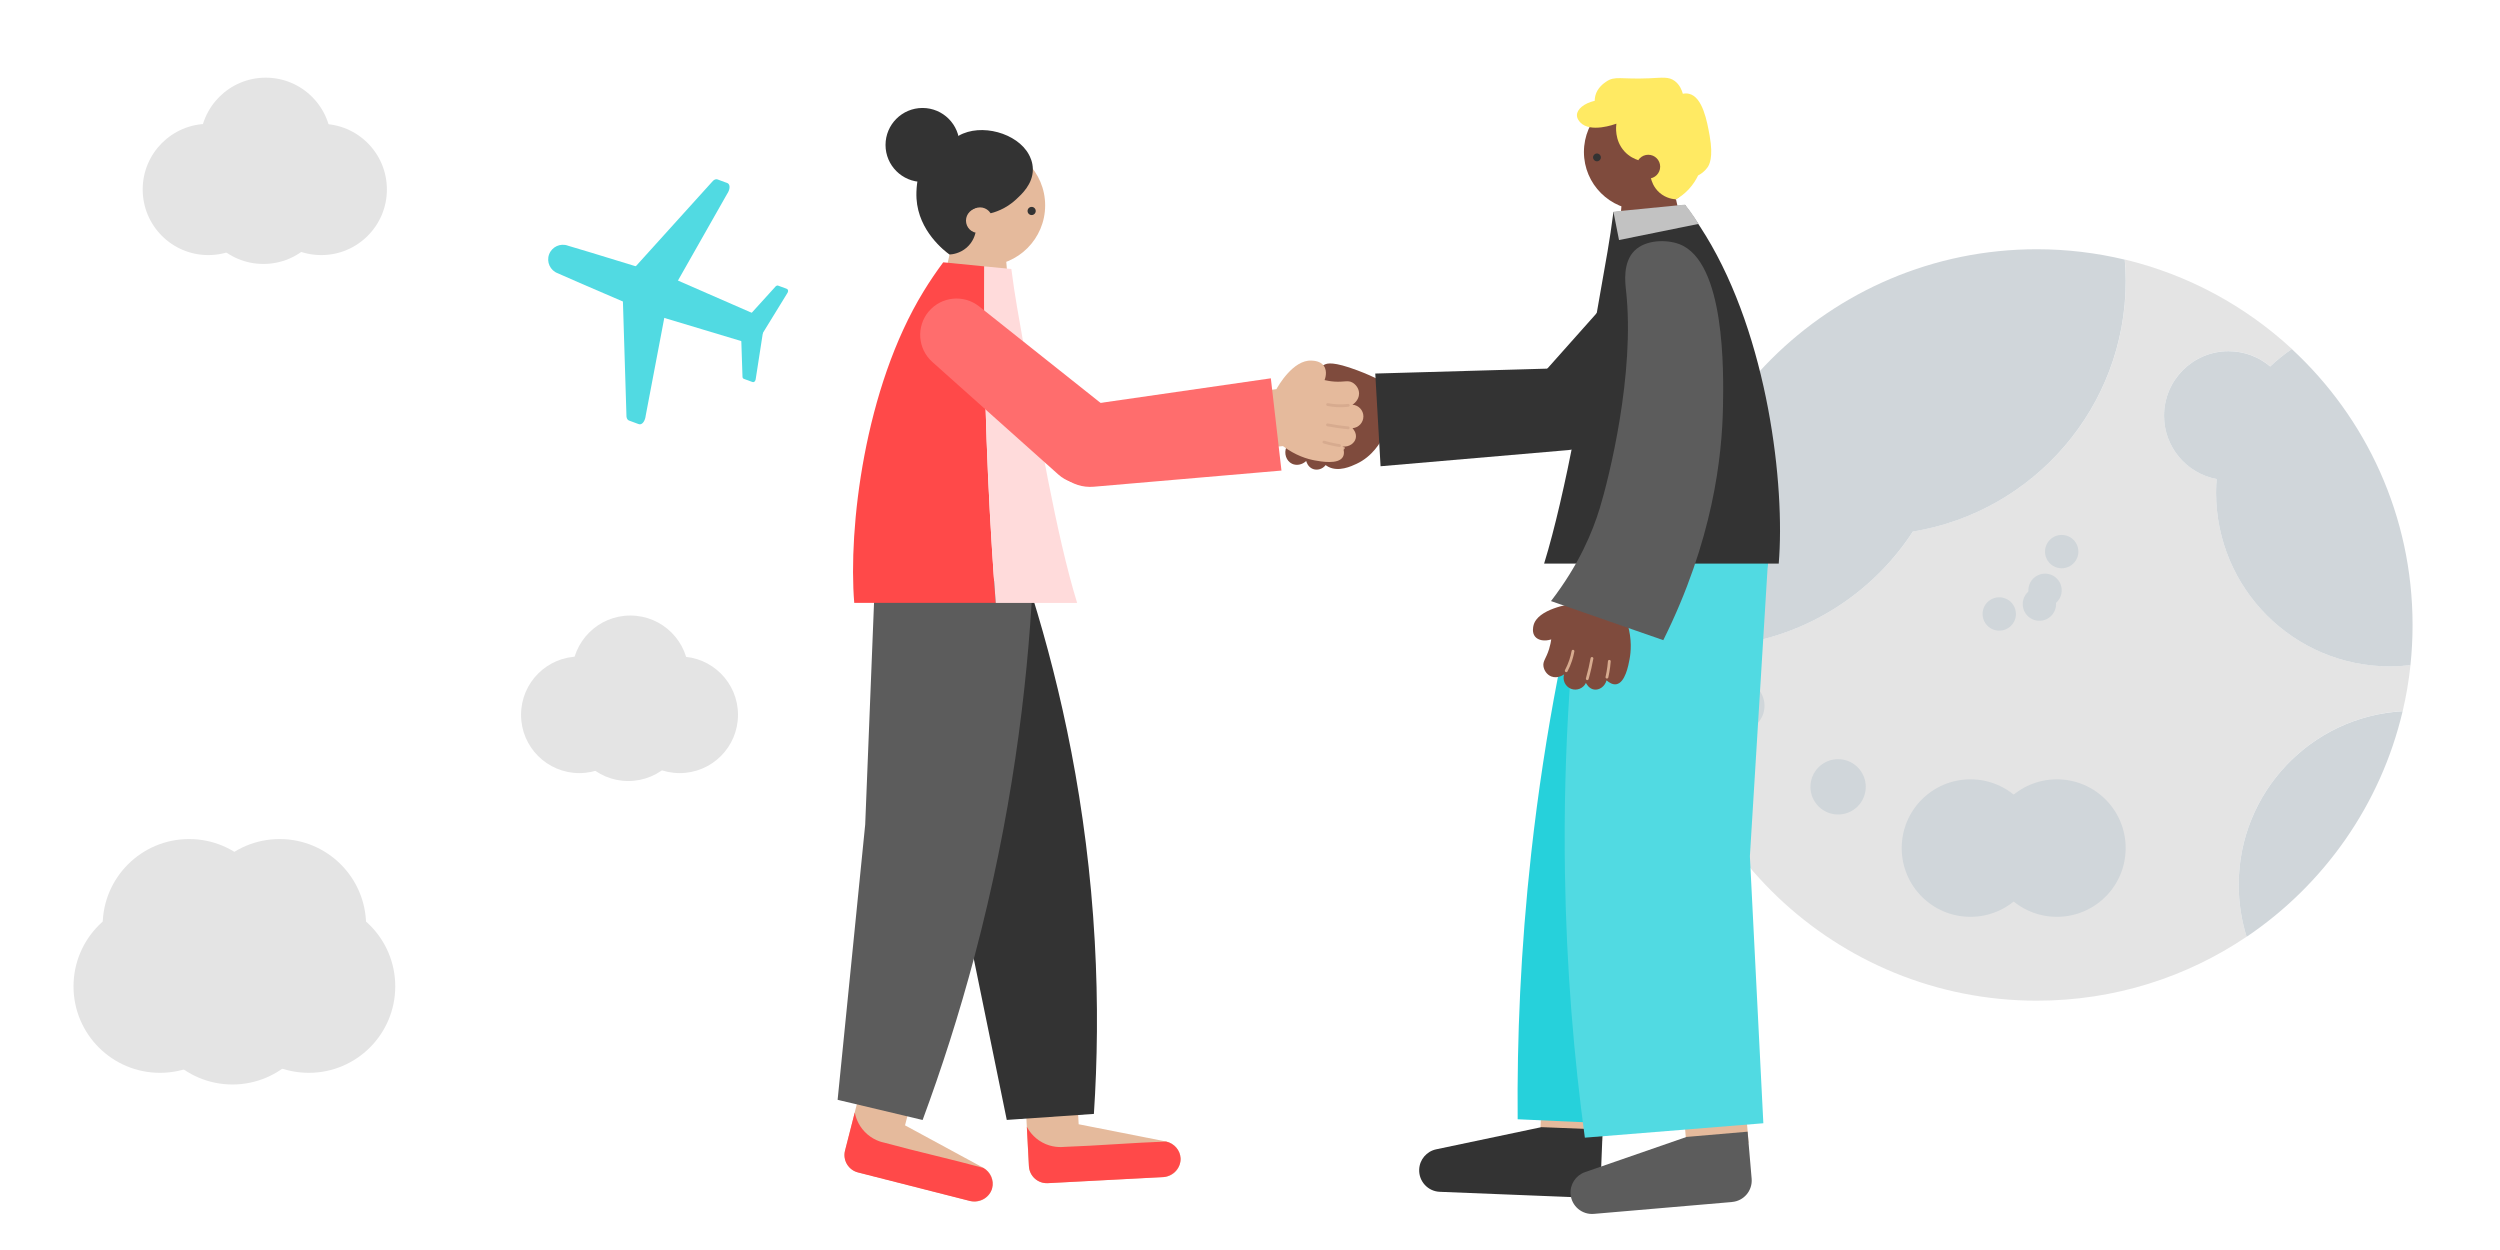 <svg width="360" height="180" viewBox="0 0 360 180" fill="none" xmlns="http://www.w3.org/2000/svg">
<path d="M260.697 104.699C261.979 104.699 263.019 103.659 263.019 102.377C263.019 101.094 261.979 100.055 260.697 100.055C259.415 100.055 258.375 101.094 258.375 102.377C258.375 103.659 259.415 104.699 260.697 104.699Z" fill="#D0D6DA"/>
<path d="M345.982 102.417C346.492 100.251 346.87 98.037 347.11 95.775C346.138 95.889 345.154 95.955 344.158 95.955C330.328 95.955 319.12 84.747 319.12 70.917C319.12 70.263 319.15 69.621 319.204 68.979C314.896 68.175 311.632 64.401 311.632 59.853C311.632 54.723 315.79 50.565 320.92 50.565C323.206 50.565 325.3 51.393 326.92 52.767C327.886 51.849 328.93 51.009 330.034 50.253C323.356 44.079 315.118 39.567 305.974 37.371C306.058 38.385 306.112 39.405 306.112 40.437C306.112 58.623 292.846 73.695 275.464 76.533C270.106 84.753 261.544 90.693 251.542 92.559C252.424 93.519 252.964 94.797 252.964 96.207C252.964 99.195 250.54 101.619 247.552 101.619C244.564 101.619 242.14 99.195 242.14 96.207C242.14 95.067 242.494 94.011 243.094 93.141C241.798 93.081 240.526 92.949 239.266 92.763C240.712 121.359 264.352 144.099 293.308 144.099C304.498 144.099 314.89 140.703 323.518 134.883C322.78 132.519 322.378 130.005 322.378 127.401C322.378 114.057 332.824 103.149 345.982 102.405V102.417Z" fill="#E4E4E4"/>
<path d="M242.129 96.221C242.129 99.209 244.553 101.633 247.541 101.633C250.529 101.633 252.953 99.209 252.953 96.221C252.953 94.811 252.413 93.533 251.531 92.573C261.533 90.707 270.101 84.767 275.453 76.547C292.835 73.709 306.101 58.631 306.101 40.451C306.101 39.419 306.047 38.393 305.963 37.385C301.901 36.413 297.659 35.891 293.303 35.891C263.417 35.891 239.195 60.119 239.195 89.999C239.195 90.929 239.219 91.853 239.267 92.777C240.521 92.969 241.799 93.101 243.095 93.155C242.495 94.025 242.141 95.081 242.141 96.221H242.129Z" fill="#D0D6DA"/>
<path d="M320.913 50.574C315.783 50.574 311.625 54.732 311.625 59.862C311.625 64.404 314.889 68.178 319.197 68.988C319.149 69.63 319.113 70.272 319.113 70.926C319.113 84.756 330.321 95.964 344.151 95.964C345.153 95.964 346.137 95.898 347.103 95.784C347.307 93.882 347.409 91.956 347.409 90C347.409 74.292 340.713 60.15 330.021 50.262C328.917 51.018 327.873 51.858 326.907 52.776C325.287 51.402 323.199 50.574 320.907 50.574H320.913Z" fill="#D0D6DA"/>
<path d="M345.979 102.418C332.821 103.162 322.375 114.064 322.375 127.414C322.375 130.018 322.777 132.532 323.515 134.896C334.639 127.396 342.817 115.876 345.979 102.418Z" fill="#D0D6DA"/>
<path d="M283.744 132.023C289.211 132.023 293.644 127.59 293.644 122.123C293.644 116.655 289.211 112.223 283.744 112.223C278.276 112.223 273.844 116.655 273.844 122.123C273.844 127.59 278.276 132.023 283.744 132.023Z" fill="#D0D6DA"/>
<path d="M296.197 132.023C301.664 132.023 306.097 127.59 306.097 122.123C306.097 116.655 301.664 112.223 296.197 112.223C290.729 112.223 286.297 116.655 286.297 122.123C286.297 127.59 290.729 132.023 296.197 132.023Z" fill="#D0D6DA"/>
<path d="M296.884 81.831C298.21 81.831 299.284 80.757 299.284 79.431C299.284 78.106 298.21 77.031 296.884 77.031C295.559 77.031 294.484 78.106 294.484 79.431C294.484 80.757 295.559 81.831 296.884 81.831Z" fill="#D0D6DA"/>
<path d="M294.486 87.406C295.811 87.406 296.886 86.331 296.886 85.005C296.886 83.68 295.811 82.606 294.486 82.606C293.16 82.606 292.086 83.68 292.086 85.005C292.086 86.331 293.16 87.406 294.486 87.406Z" fill="#D0D6DA"/>
<path d="M293.673 89.39C294.999 89.39 296.073 88.315 296.073 86.99C296.073 85.664 294.999 84.59 293.673 84.59C292.348 84.59 291.273 85.664 291.273 86.99C291.273 88.315 292.348 89.39 293.673 89.39Z" fill="#D0D6DA"/>
<path d="M287.892 90.812C289.218 90.812 290.292 89.737 290.292 88.412C290.292 87.086 289.218 86.012 287.892 86.012C286.567 86.012 285.492 87.086 285.492 88.412C285.492 89.737 286.567 90.812 287.892 90.812Z" fill="#D0D6DA"/>
<path d="M250.412 105.313C252.444 105.313 254.09 103.666 254.09 101.635C254.09 99.604 252.444 97.957 250.412 97.957C248.381 97.957 246.734 99.604 246.734 101.635C246.734 103.666 248.381 105.313 250.412 105.313Z" fill="#D0D6DA"/>
<path d="M264.687 117.288C266.887 117.288 268.671 115.505 268.671 113.304C268.671 111.104 266.887 109.32 264.687 109.32C262.487 109.32 260.703 111.104 260.703 113.304C260.703 115.505 262.487 117.288 264.687 117.288Z" fill="#D0D6DA"/>
<path d="M198.526 54.648C197.788 54.294 196.738 53.808 195.436 53.322C191.986 52.032 191.134 52.314 190.756 52.494C190.018 52.836 189.304 53.592 189.196 54.528C189.052 55.77 190 57.114 191.602 57.678C187.36 58.014 184.504 60.036 184.372 62.082C184.348 62.484 184.396 63.294 185.254 64.338C184.834 65.304 185.236 66.39 186.052 66.78C186.694 67.086 187.522 66.936 188.092 66.378C188.104 66.438 188.302 67.248 189.07 67.536C189.7 67.77 190.45 67.548 190.894 66.972C190.978 67.038 191.11 67.128 191.278 67.218C192.76 67.992 194.572 67.152 195.34 66.792C197.626 65.73 198.784 63.72 199.216 62.838C199.828 62.904 200.464 62.982 201.112 63.078C201.682 63.162 202.234 63.252 202.768 63.354C202.684 60.642 202.594 57.936 202.51 55.224C201.178 55.032 199.852 54.846 198.52 54.654L198.526 54.648Z" fill="#7F4B3D"/>
<path d="M188.861 60.348C188.759 60.348 188.669 60.27 188.657 60.168C188.645 60.054 188.729 59.958 188.837 59.946C189.365 59.892 189.887 59.79 190.397 59.646C190.823 59.526 191.249 59.376 191.657 59.196C191.759 59.154 191.879 59.196 191.927 59.298C191.975 59.4 191.927 59.52 191.825 59.568C191.399 59.754 190.961 59.91 190.511 60.036C189.983 60.186 189.431 60.288 188.885 60.348C188.879 60.348 188.873 60.348 188.861 60.348Z" fill="#D7AB8F"/>
<path d="M189.601 63.502C189.517 63.502 189.439 63.448 189.409 63.364C189.373 63.256 189.433 63.142 189.541 63.106C190.045 62.944 190.549 62.758 191.047 62.566C191.473 62.404 191.905 62.224 192.325 62.038C192.427 61.99 192.547 62.038 192.595 62.14C192.643 62.242 192.595 62.362 192.493 62.41C192.067 62.596 191.629 62.776 191.197 62.944C190.693 63.136 190.183 63.322 189.673 63.49C189.655 63.496 189.631 63.502 189.607 63.502H189.601Z" fill="#D7AB8F"/>
<path d="M191.37 65.719C191.286 65.719 191.214 65.671 191.178 65.588C191.136 65.486 191.19 65.365 191.292 65.323C191.748 65.144 192.204 64.939 192.642 64.724C192.888 64.597 193.122 64.472 193.35 64.346C193.446 64.291 193.572 64.328 193.626 64.424C193.68 64.519 193.644 64.645 193.548 64.7C193.32 64.832 193.08 64.957 192.822 65.084C192.372 65.311 191.904 65.516 191.436 65.701C191.412 65.713 191.388 65.713 191.364 65.713L191.37 65.719Z" fill="#D7AB8F"/>
<path d="M225.159 53.016L198.039 53.79L198.801 67.14L225.831 64.812C229.017 64.536 231.411 61.776 231.225 58.584C231.045 55.392 228.351 52.92 225.153 53.01L225.159 53.016Z" fill="#333333"/>
<path d="M244.927 35.884C242.761 34.06 239.533 34.294 237.649 36.412L221.473 54.586C219.511 56.788 219.757 60.178 222.019 62.074L223.087 62.968C225.343 64.864 228.721 64.522 230.557 62.212L245.665 43.144C247.423 40.924 247.099 37.708 244.927 35.884Z" fill="#333333"/>
<path d="M243.252 37.214L232.758 38.228L233.604 28.316L241.344 28.7L243.252 37.214Z" fill="#7F4B3D"/>
<path d="M236.462 30.26C241.088 30.26 244.838 26.51 244.838 21.884C244.838 17.258 241.088 13.508 236.462 13.508C231.836 13.508 228.086 17.258 228.086 21.884C228.086 26.51 231.836 30.26 236.462 30.26Z" fill="#7F4B3D"/>
<path d="M233.912 21.787C232.46 20.203 232.712 18.133 232.76 17.809C232.502 17.905 229.028 19.177 227.564 17.629C227.45 17.509 227.066 17.101 227.078 16.567C227.096 15.715 228.104 14.875 229.64 14.515C229.64 14.353 229.652 14.107 229.718 13.819C230 12.643 230.966 11.977 231.296 11.755C232.562 10.885 233.39 11.449 237.458 11.275C239.42 11.191 240.29 11.011 241.166 11.665C241.868 12.187 242.18 12.961 242.33 13.507C242.54 13.459 242.858 13.423 243.218 13.507C245.186 13.957 245.822 17.497 246.188 19.537C246.758 22.729 246.116 23.773 245.882 24.103C245.456 24.709 244.91 25.063 244.526 25.267C244.274 25.795 243.848 26.539 243.152 27.283C242.498 27.979 241.832 28.429 241.34 28.705C241.016 28.687 239.936 28.591 238.97 27.745C238.082 26.965 237.818 26.011 237.74 25.681C237.134 24.811 236.522 23.935 235.916 23.065C235.448 22.915 234.626 22.573 233.918 21.799L233.912 21.787Z" fill="#FFEA63"/>
<path d="M237.349 25.717C238.297 25.717 239.065 24.949 239.065 24.001C239.065 23.053 238.297 22.285 237.349 22.285C236.401 22.285 235.633 23.053 235.633 24.001C235.633 24.949 236.401 25.717 237.349 25.717Z" fill="#7F4B3D"/>
<path d="M229.962 23.23C230.274 23.23 230.526 22.977 230.526 22.666C230.526 22.354 230.274 22.102 229.962 22.102C229.651 22.102 229.398 22.354 229.398 22.666C229.398 22.977 229.651 23.23 229.962 23.23Z" fill="#333333"/>
<path d="M231.22 151.467L222.281 151.109L221.768 163.933L230.707 164.291L231.22 151.467Z" fill="#E5BA9C"/>
<path d="M227.3 172.419L207.332 171.621C205.622 171.555 204.296 170.115 204.362 168.405C204.416 166.989 205.43 165.789 206.816 165.501C211.868 164.439 216.92 163.371 221.972 162.309L230.786 162.663L230.516 169.455C230.45 171.165 229.01 172.491 227.3 172.425V172.419Z" fill="#333333"/>
<path fill-rule="evenodd" clip-rule="evenodd" d="M244.308 162.338C235.722 161.948 227.13 161.564 218.544 161.174C218.442 149.642 218.952 136.79 220.494 122.876C222.474 105.038 225.744 89.168 229.362 75.578C237.9 76.658 246.432 77.738 254.97 78.812C252.384 93.854 249.792 108.896 247.206 123.938C246.24 136.736 245.274 149.54 244.308 162.338Z" fill="#26D1DB"/>
<path d="M250.702 151.784L241.789 152.551L242.89 165.338L251.803 164.57L250.702 151.784Z" fill="#E5BA9C"/>
<path d="M249.423 173.089L229.515 174.799C227.811 174.943 226.311 173.683 226.167 171.979C226.047 170.569 226.899 169.255 228.237 168.787C233.115 167.095 237.993 165.409 242.871 163.717L251.655 162.961L252.237 169.735C252.381 171.439 251.121 172.939 249.417 173.083L249.423 173.089Z" fill="#5C5C5C"/>
<path fill-rule="evenodd" clip-rule="evenodd" d="M253.922 161.749C245.354 162.439 236.786 163.135 228.218 163.825C226.67 152.401 225.56 139.579 225.35 125.587C225.074 107.641 226.334 91.489 228.218 77.551C237.002 78.757 245.786 79.957 254.57 81.163C253.706 95.209 252.848 109.249 251.984 123.295C252.632 136.117 253.28 148.933 253.922 161.755V161.749Z" fill="#51DAE2"/>
<path d="M245.608 33.903C244.666 32.361 243.676 30.909 242.65 29.535C239.212 29.871 235.768 30.213 232.33 30.549C231.82 34.641 231.196 37.833 230.446 42.141C228.316 54.399 225.49 71.001 222.352 81.159H256.138C257.068 69.909 254.62 48.603 245.608 33.897V33.903Z" fill="#333333"/>
<path d="M226.485 86.934C226.095 86.988 221.409 87.678 220.827 90.054C220.779 90.252 220.575 91.086 221.049 91.668C221.499 92.22 222.411 92.376 223.377 92.076C223.335 92.388 223.245 92.886 223.065 93.474C222.633 94.86 222.153 95.184 222.255 95.934C222.333 96.492 222.711 97.146 223.389 97.41C224.331 97.776 225.183 97.14 225.231 97.104C224.967 97.95 225.405 98.862 226.221 99.186C227.043 99.51 227.997 99.138 228.375 98.334C228.405 98.394 228.771 99.174 229.545 99.294C230.289 99.408 231.093 98.868 231.345 97.974C231.729 98.31 232.233 98.616 232.743 98.532C234.021 98.322 234.489 95.838 234.657 94.926C234.849 93.894 235.017 92.142 234.387 89.922C231.747 88.926 229.107 87.93 226.473 86.934H226.485Z" fill="#7F4B3D"/>
<path d="M225.468 96.779C225.468 96.779 225.45 96.773 225.444 96.767C225.348 96.713 225.306 96.593 225.36 96.491C225.606 96.023 225.816 95.531 225.984 95.033C226.122 94.613 226.236 94.175 226.314 93.737C226.332 93.629 226.44 93.551 226.548 93.575C226.656 93.593 226.734 93.701 226.71 93.809C226.626 94.265 226.512 94.721 226.368 95.159C226.194 95.681 225.978 96.191 225.72 96.683C225.672 96.773 225.564 96.815 225.468 96.779Z" fill="#D7AB8F"/>
<path d="M228.499 97.926C228.403 97.89 228.349 97.782 228.373 97.68C228.517 97.17 228.649 96.648 228.769 96.132C228.871 95.688 228.961 95.232 229.045 94.776C229.063 94.668 229.171 94.59 229.279 94.614C229.387 94.632 229.465 94.74 229.441 94.848C229.357 95.304 229.267 95.766 229.159 96.222C229.039 96.744 228.907 97.272 228.757 97.794C228.727 97.902 228.613 97.962 228.505 97.932C228.505 97.932 228.493 97.932 228.487 97.932L228.499 97.926Z" fill="#D7AB8F"/>
<path d="M231.327 97.704C231.237 97.668 231.177 97.573 231.201 97.471C231.309 96.99 231.393 96.499 231.459 96.013C231.495 95.737 231.519 95.472 231.543 95.215C231.549 95.1 231.651 95.016 231.759 95.028C231.873 95.034 231.957 95.136 231.945 95.245C231.927 95.508 231.897 95.778 231.861 96.061C231.795 96.558 231.711 97.062 231.597 97.555C231.573 97.662 231.465 97.734 231.357 97.71C231.345 97.71 231.339 97.71 231.327 97.704Z" fill="#D7AB8F"/>
<path fill-rule="evenodd" clip-rule="evenodd" d="M241.806 35.148C248.472 37.674 248.196 53.646 248.112 58.47C247.986 65.826 246.642 77.85 239.514 92.184C234.126 90.306 228.738 88.428 223.344 86.556C227.388 81.306 229.332 76.572 230.364 73.194C231.678 68.88 235.47 53.796 234.15 41.844C234.024 40.716 233.658 37.794 235.374 36.096C237.006 34.482 240.012 34.476 241.8 35.148H241.806Z" fill="#5C5C5C"/>
<path d="M232.328 30.473C232.598 31.835 232.868 33.197 233.138 34.565C236.954 33.791 240.764 33.017 244.58 32.243C244.226 31.631 243.806 30.977 243.308 30.311C243.08 30.011 242.858 29.729 242.636 29.465C239.204 29.801 235.766 30.143 232.334 30.479L232.328 30.473Z" fill="#C2C2C2"/>
<path d="M134.758 45.492L145.654 46.548L144.778 36.246L136.738 36.648L134.758 45.492Z" fill="#E5BA9C"/>
<path d="M141.802 38.275C146.606 38.275 150.502 34.38 150.502 29.575C150.502 24.77 146.606 20.875 141.802 20.875C136.997 20.875 133.102 24.77 133.102 29.575C133.102 34.38 136.997 38.275 141.802 38.275Z" fill="#E5BA9C"/>
<path d="M146.318 28.717C147.11 27.985 148.736 26.515 148.73 24.397C148.73 23.329 148.31 22.537 148.154 22.249C146.48 19.153 141.278 17.707 138.062 19.537C137.468 19.879 137.048 20.269 136.796 20.521C136.406 20.521 135.872 20.563 135.308 20.797C132.614 21.895 131.828 26.077 131.978 28.609C132.266 33.313 136.052 36.157 136.736 36.649C137.078 36.631 138.194 36.529 139.202 35.653C140.126 34.843 140.396 33.853 140.474 33.505C141.104 32.599 141.734 31.693 142.37 30.787C143.186 30.601 144.818 30.115 146.318 28.717Z" fill="#333333"/>
<path d="M140.884 33.552C141.868 33.552 142.666 32.755 142.666 31.77C142.666 30.786 141.868 29.988 140.884 29.988C139.899 29.988 139.102 30.786 139.102 31.77C139.102 32.755 139.899 33.552 140.884 33.552Z" fill="#E5BA9C"/>
<path d="M148.557 30.969C148.882 30.969 149.145 30.706 149.145 30.381C149.145 30.056 148.882 29.793 148.557 29.793C148.232 29.793 147.969 30.056 147.969 30.381C147.969 30.706 148.232 30.969 148.557 30.969Z" fill="#333333"/>
<path d="M132.844 26.203C135.786 26.203 138.172 23.817 138.172 20.875C138.172 17.932 135.786 15.547 132.844 15.547C129.901 15.547 127.516 17.932 127.516 20.875C127.516 23.817 129.901 26.203 132.844 26.203Z" fill="#333333"/>
<path d="M183.814 56.023C184.036 55.621 186.208 51.788 188.854 51.925C189.232 51.944 190.126 51.992 190.624 52.675C191.218 53.498 190.786 54.614 190.738 54.733C191.044 54.806 191.536 54.907 192.154 54.95C193.6 55.045 194.08 54.715 194.74 55.081C195.232 55.352 195.706 55.946 195.706 56.672C195.706 57.679 194.806 58.249 194.752 58.279C195.634 58.34 196.324 59.078 196.33 59.953C196.336 60.842 195.646 61.592 194.758 61.657C194.806 61.706 195.4 62.33 195.232 63.097C195.07 63.83 194.278 64.388 193.354 64.303C193.528 64.784 193.63 65.359 193.366 65.809C192.706 66.919 190.222 66.463 189.31 66.296C188.278 66.103 186.586 65.624 184.744 64.237C183.598 64.352 182.446 64.466 181.3 64.579C180.784 61.916 180.268 59.258 179.758 56.593C181.108 56.407 182.464 56.221 183.814 56.035V56.023Z" fill="#E5BA9C"/>
<path d="M193.523 58.627C193.193 58.645 192.857 58.645 192.527 58.627C192.065 58.603 191.597 58.549 191.141 58.459C191.033 58.435 190.961 58.333 190.979 58.219C191.003 58.111 191.105 58.039 191.219 58.057C191.657 58.141 192.101 58.195 192.545 58.219C193.073 58.243 193.607 58.225 194.129 58.165C194.243 58.153 194.339 58.231 194.357 58.345C194.375 58.459 194.291 58.555 194.177 58.573C193.961 58.597 193.739 58.615 193.523 58.627Z" fill="#D7AB8F"/>
<path d="M194.144 61.807C194.144 61.807 194.126 61.807 194.114 61.807C193.58 61.76 193.04 61.694 192.506 61.615C192.05 61.55 191.582 61.471 191.126 61.382C191.018 61.358 190.946 61.255 190.964 61.142C190.982 61.028 191.09 60.962 191.204 60.98C191.654 61.069 192.116 61.148 192.566 61.214C193.094 61.291 193.628 61.358 194.156 61.406C194.27 61.417 194.348 61.514 194.342 61.627C194.33 61.73 194.252 61.807 194.15 61.813L194.144 61.807Z" fill="#D7AB8F"/>
<path d="M192.913 64.365C192.913 64.365 192.889 64.365 192.871 64.365C192.373 64.287 191.875 64.191 191.383 64.071C191.107 64.005 190.843 63.933 190.591 63.855C190.483 63.825 190.423 63.711 190.453 63.603C190.483 63.495 190.597 63.435 190.705 63.465C190.951 63.537 191.209 63.609 191.479 63.675C191.953 63.795 192.445 63.891 192.931 63.963C193.039 63.981 193.117 64.083 193.099 64.191C193.087 64.287 193.003 64.359 192.907 64.365H192.913Z" fill="#D7AB8F"/>
<path d="M147.863 162.258L147.383 153.12L154.847 152.73L155.327 161.892C159.521 162.72 163.715 163.548 167.915 164.376C169.079 164.604 169.937 165.594 169.997 166.776C170.075 168.204 168.977 169.422 167.549 169.494L150.875 170.37C149.447 170.448 148.229 169.35 148.157 167.922L147.857 162.252L147.863 162.258Z" fill="#E5BA9C"/>
<path d="M150.879 170.376L167.553 169.5C169.011 169.344 170.061 168.102 170.001 166.782C169.947 165.666 169.101 164.664 167.919 164.382C163.035 164.556 158.169 164.976 153.285 165.15C152.805 165.198 151.479 165.276 150.081 164.508C148.737 163.776 148.095 162.69 147.867 162.258L148.167 167.928C148.245 169.356 149.457 170.448 150.885 170.376H150.879Z" fill="#FF4949"/>
<path fill-rule="evenodd" clip-rule="evenodd" d="M144.975 161.268C149.157 160.98 153.339 160.692 157.521 160.404C158.019 152.832 158.145 144.516 157.647 135.57C156.555 115.968 152.781 99.132 148.623 85.758C141.627 86.31 134.637 86.868 127.641 87.42C130.755 99.024 133.869 110.634 136.983 122.238C139.647 135.246 142.311 148.26 144.975 161.268Z" fill="#333333"/>
<path d="M123.083 160.184L125.339 151.316L132.587 153.158L130.325 162.05C134.087 164.09 137.843 166.13 141.605 168.164C142.649 168.728 143.171 169.928 142.877 171.074C142.523 172.46 141.119 173.294 139.733 172.94L123.557 168.818C122.171 168.464 121.337 167.06 121.691 165.674L123.095 160.172L123.083 160.184Z" fill="#E5BA9C"/>
<path d="M123.549 168.834L139.725 172.955C141.165 173.237 142.539 172.368 142.869 171.09C143.151 170.01 142.641 168.798 141.597 168.18C136.881 166.896 132.111 165.846 127.401 164.562C126.927 164.466 125.643 164.147 124.533 162.995C123.471 161.897 123.177 160.667 123.087 160.188L121.683 165.69C121.329 167.076 122.169 168.48 123.549 168.834Z" fill="#FF4949"/>
<path fill-rule="evenodd" clip-rule="evenodd" d="M120.623 158.375C124.703 159.341 128.783 160.313 132.857 161.279C135.545 154.013 138.101 146.117 140.357 137.609C145.625 117.719 147.929 99.473 148.721 83.903C141.155 83.507 133.589 83.111 126.023 82.715C125.543 94.721 125.069 106.727 124.589 118.733C123.263 131.945 121.943 145.163 120.617 158.375H120.623Z" fill="#5C5C5C"/>
<path d="M141.725 38.355C139.757 38.163 137.795 37.971 135.827 37.773C134.855 39.075 133.913 40.461 133.019 41.919C124.451 55.887 122.129 76.131 123.011 86.817H143.381C143.189 84.279 143.009 81.723 142.847 79.131C141.947 64.821 141.623 51.195 141.725 38.349V38.355Z" fill="#FF4949"/>
<path d="M147.423 49.749C146.715 45.657 146.121 42.621 145.635 38.739C144.333 38.614 143.031 38.481 141.729 38.355C141.627 51.202 141.951 64.828 142.851 79.138C143.013 81.724 143.193 84.285 143.385 86.823H155.109C152.127 77.175 149.439 61.401 147.417 49.755L147.423 49.749Z" fill="#FFDBDB"/>
<path d="M156.151 58.353L183.001 54.477L184.531 67.761L157.501 70.089C154.315 70.365 151.483 68.055 151.117 64.875C150.751 61.695 152.977 58.803 156.145 58.347L156.151 58.353Z" fill="#FF6D6D"/>
<path d="M133.739 44.849C135.563 42.683 138.779 42.365 140.999 44.123L160.043 59.261C162.353 61.097 162.689 64.475 160.787 66.731L159.887 67.799C157.985 70.055 154.601 70.295 152.399 68.327L134.255 52.121C132.143 50.237 131.915 47.009 133.739 44.843V44.849Z" fill="#FF6D6D"/>
<path d="M141.128 33.415C142.108 33.415 142.904 32.62 142.904 31.639C142.904 30.658 142.108 29.863 141.128 29.863C140.147 29.863 139.352 30.658 139.352 31.639C139.352 32.62 140.147 33.415 141.128 33.415Z" fill="#E5BA9C"/>
<path d="M27.231 145.724C34.107 145.724 39.681 140.15 39.681 133.274C39.681 126.398 34.107 120.824 27.231 120.824C20.355 120.824 14.781 126.398 14.781 133.274C14.781 140.15 20.355 145.724 27.231 145.724Z" fill="#E4E4E4"/>
<path d="M40.27 145.724C47.146 145.724 52.72 140.15 52.72 133.274C52.72 126.398 47.146 120.824 40.27 120.824C33.394 120.824 27.82 126.398 27.82 133.274C27.82 140.15 33.394 145.724 40.27 145.724Z" fill="#E4E4E4"/>
<path d="M23.036 154.486C29.912 154.486 35.486 148.912 35.486 142.036C35.486 135.16 29.912 129.586 23.036 129.586C16.16 129.586 10.586 135.16 10.586 142.036C10.586 148.912 16.16 154.486 23.036 154.486Z" fill="#E4E4E4"/>
<path d="M44.466 154.486C51.342 154.486 56.916 148.912 56.916 142.036C56.916 135.16 51.342 129.586 44.466 129.586C37.59 129.586 32.016 135.16 32.016 142.036C32.016 148.912 37.59 154.486 44.466 154.486Z" fill="#E4E4E4"/>
<path d="M33.473 156.166C40.349 156.166 45.923 150.592 45.923 143.716C45.923 136.84 40.349 131.266 33.473 131.266C26.598 131.266 21.023 136.84 21.023 143.716C21.023 150.592 26.598 156.166 33.473 156.166Z" fill="#E4E4E4"/>
<path fill-rule="evenodd" clip-rule="evenodd" d="M104.651 26.328L103.319 25.836C103.127 25.764 102.893 25.836 102.683 26.028L91.097 38.85C90.539 39.372 90.491 40.416 91.013 40.608L95.915 42.408C96.149 42.492 96.437 42.372 96.665 42.09L104.687 27.954C105.083 27.366 105.167 26.772 104.909 26.484C104.861 26.43 104.783 26.364 104.651 26.322V26.328Z" fill="#51DAE2"/>
<path fill-rule="evenodd" clip-rule="evenodd" d="M91.905 61.049L90.573 60.557C90.381 60.485 90.249 60.281 90.213 59.999L89.679 42.725C89.595 41.969 90.231 41.141 90.753 41.333L95.655 43.133C95.889 43.217 96.033 43.499 96.021 43.865L92.985 59.831C92.907 60.533 92.583 61.043 92.205 61.097C92.133 61.109 92.031 61.103 91.905 61.049Z" fill="#51DAE2"/>
<path fill-rule="evenodd" clip-rule="evenodd" d="M113.26 41.574L112.048 41.13C111.952 41.094 111.832 41.118 111.736 41.196L106.858 46.572C106.594 46.782 106.6 47.226 106.87 47.328L109.372 48.246C109.492 48.288 109.63 48.246 109.738 48.132L113.332 42.282C113.512 42.042 113.536 41.784 113.398 41.658C113.374 41.634 113.332 41.604 113.266 41.58L113.26 41.574Z" fill="#51DAE2"/>
<path fill-rule="evenodd" clip-rule="evenodd" d="M108.331 55.002L107.119 54.557C107.023 54.522 106.945 54.431 106.921 54.306L106.681 47.051C106.615 46.721 106.909 46.386 107.179 46.481L109.681 47.4C109.801 47.441 109.879 47.568 109.885 47.724L108.835 54.504C108.817 54.803 108.673 55.014 108.481 55.026C108.445 55.026 108.391 55.026 108.331 54.995V55.002Z" fill="#51DAE2"/>
<path d="M81.785 35.376C80.687 34.974 79.469 35.538 79.067 36.636C78.665 37.734 79.229 38.952 80.327 39.354C84.149 41.064 90.059 43.536 93.881 45.246C98.459 46.626 103.043 48 107.621 49.38L108.353 47.394L109.085 45.408C104.705 43.494 100.319 41.58 95.939 39.666C91.919 38.496 85.811 36.552 81.791 35.382L81.785 35.376Z" fill="#51DAE2"/>
<path d="M90.769 105.425C95.405 105.425 99.163 101.667 99.163 97.031C99.163 92.395 95.405 88.637 90.769 88.637C86.133 88.637 82.375 92.395 82.375 97.031C82.375 101.667 86.133 105.425 90.769 105.425Z" fill="#E4E4E4"/>
<path d="M83.425 111.327C88.061 111.327 91.819 107.569 91.819 102.933C91.819 98.297 88.061 94.539 83.425 94.539C78.789 94.539 75.031 98.297 75.031 102.933C75.031 107.569 78.789 111.327 83.425 111.327Z" fill="#E4E4E4"/>
<path d="M97.878 111.327C102.514 111.327 106.272 107.569 106.272 102.933C106.272 98.297 102.514 94.539 97.878 94.539C93.243 94.539 89.484 98.297 89.484 102.933C89.484 107.569 93.243 111.327 97.878 111.327Z" fill="#E4E4E4"/>
<path d="M90.472 112.468C95.108 112.468 98.866 108.71 98.866 104.074C98.866 99.438 95.108 95.68 90.472 95.68C85.836 95.68 82.078 99.438 82.078 104.074C82.078 108.71 85.836 112.468 90.472 112.468Z" fill="#E4E4E4"/>
<path d="M38.263 30.084C43.482 30.084 47.712 25.853 47.712 20.634C47.712 15.415 43.482 11.184 38.263 11.184C33.043 11.184 28.812 15.415 28.812 20.634C28.812 25.853 33.043 30.084 38.263 30.084Z" fill="#E4E4E4"/>
<path d="M29.997 36.732C35.216 36.732 39.447 32.501 39.447 27.282C39.447 22.063 35.216 17.832 29.997 17.832C24.778 17.832 20.547 22.063 20.547 27.282C20.547 32.501 24.778 36.732 29.997 36.732Z" fill="#E4E4E4"/>
<path d="M46.263 36.732C51.482 36.732 55.712 32.501 55.712 27.282C55.712 22.063 51.482 17.832 46.263 17.832C41.043 17.832 36.812 22.063 36.812 27.282C36.812 32.501 41.043 36.732 46.263 36.732Z" fill="#E4E4E4"/>
<path d="M37.927 38.009C43.146 38.009 47.377 33.779 47.377 28.559C47.377 23.34 43.146 19.109 37.927 19.109C32.708 19.109 28.477 23.34 28.477 28.559C28.477 33.779 32.708 38.009 37.927 38.009Z" fill="#E4E4E4"/>
</svg>
